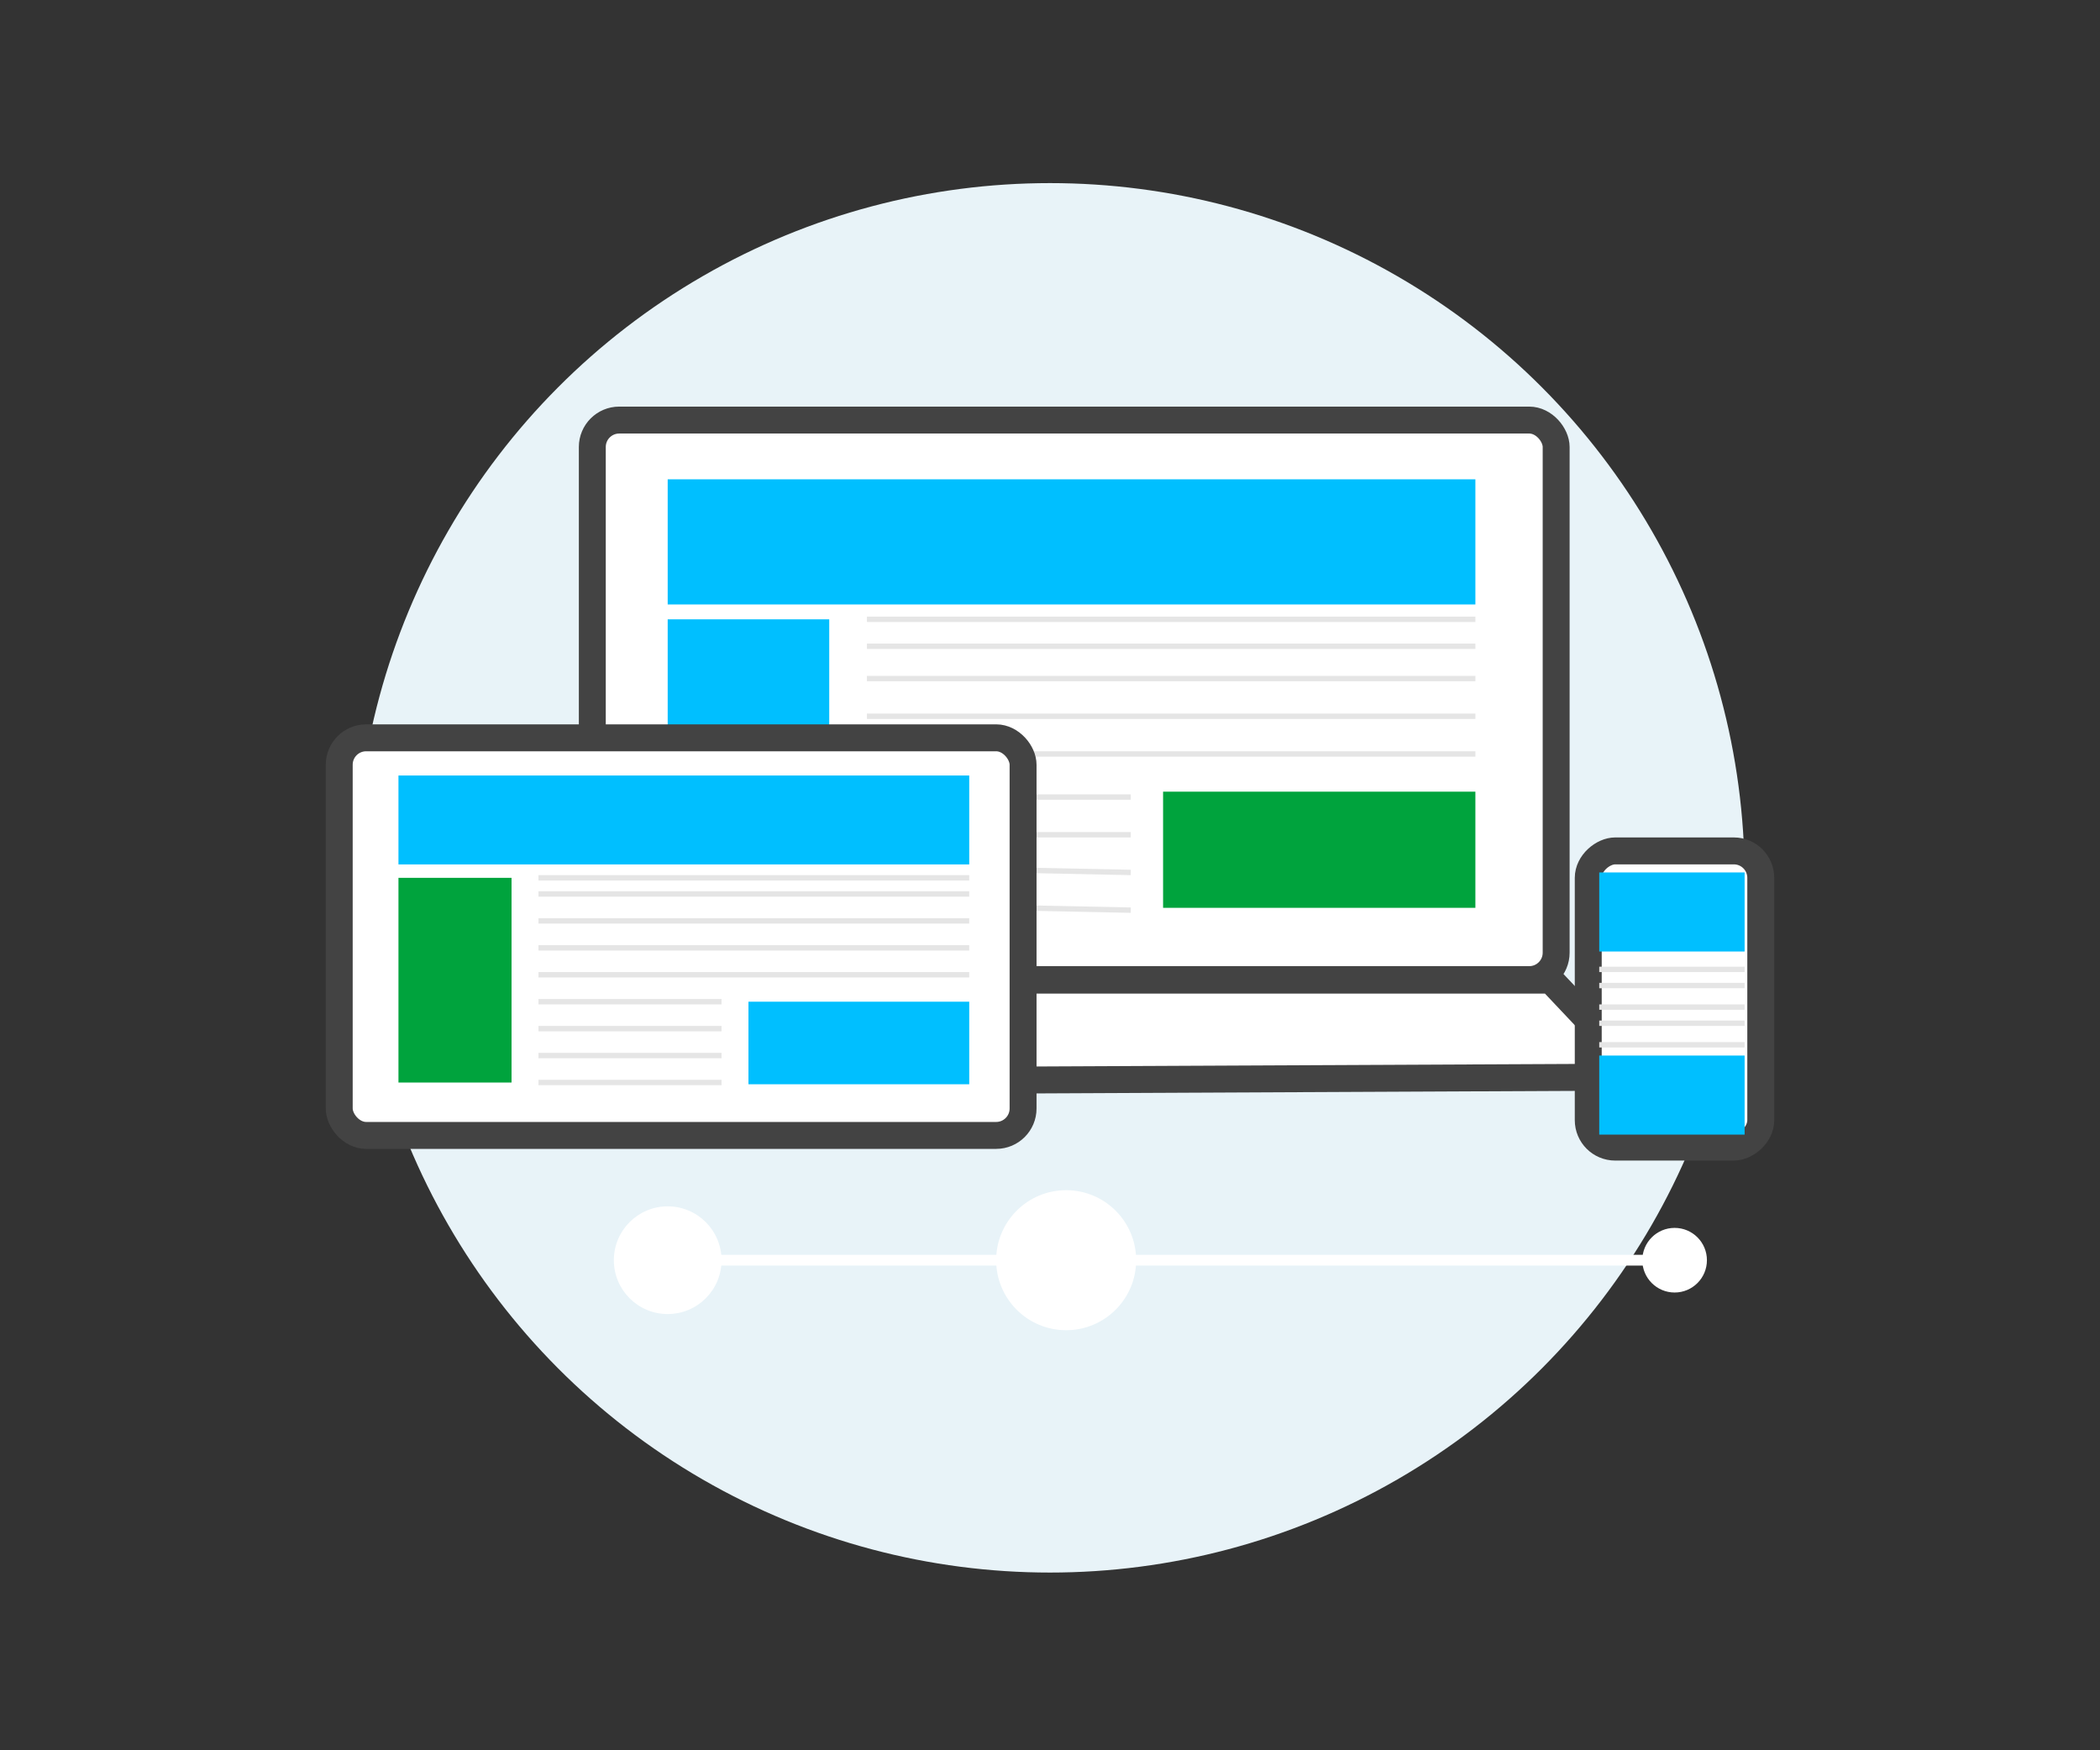 <svg id="Layer_1" data-name="Layer 1" xmlns="http://www.w3.org/2000/svg" viewBox="0 0 390 325"><rect x="0" y="0" width="390" height="325" fill="#333333" stroke="none"/><defs><style>.cls-1{fill:#e8f3f8;}.cls-2,.cls-6{fill:#fff;}.cls-2{stroke:#434343;stroke-width:5px;}.cls-2,.cls-3,.cls-7{stroke-miterlimit:10;}.cls-3,.cls-7{fill:none;}.cls-3{stroke:#e5e5e5;}.cls-4{fill:#00bfff;}.cls-5{fill:#00a33d;}.cls-7{stroke:#fff;stroke-width:2px;}</style></defs><title>icons-1-01</title><circle class="cls-1" cx="195" cy="163" r="129"/><rect class="cls-2" x="110" y="78" width="179" height="103.9" rx="5" ry="5"/><polygon class="cls-2" points="305 200 91 201 110 182 288 182 305 200"/><line class="cls-3" x1="161" y1="115" x2="274" y2="115"/><line class="cls-3" x1="161" y1="120" x2="274" y2="120"/><line class="cls-3" x1="161" y1="126" x2="274" y2="126"/><line class="cls-3" x1="161" y1="133" x2="274" y2="133"/><line class="cls-3" x1="161" y1="140" x2="274" y2="140"/><line class="cls-3" x1="161" y1="148" x2="210" y2="148"/><line class="cls-3" x1="161" y1="155" x2="210" y2="155"/><line class="cls-3" x1="161" y1="161" x2="210" y2="162"/><line class="cls-3" x1="161" y1="168" x2="210" y2="169"/><rect class="cls-4" x="124" y="89" width="150" height="23.24"/><rect class="cls-4" x="124" y="115" width="30" height="53.49"/><rect class="cls-5" x="216" y="147" width="58" height="21.57"/><rect class="cls-2" x="63" y="137" width="127" height="73.83" rx="5" ry="5"/><line class="cls-3" x1="100" y1="163" x2="180" y2="163"/><line class="cls-3" x1="100" y1="166" x2="180" y2="166"/><line class="cls-3" x1="100" y1="171" x2="180" y2="171"/><line class="cls-3" x1="100" y1="176" x2="180" y2="176"/><line class="cls-3" x1="100" y1="181" x2="180" y2="181"/><line class="cls-3" x1="100" y1="186" x2="134" y2="186"/><line class="cls-3" x1="100" y1="191" x2="134" y2="191"/><line class="cls-3" x1="100" y1="196" x2="134" y2="196"/><line class="cls-3" x1="100" y1="201" x2="134" y2="201"/><rect class="cls-4" x="74" y="144" width="106" height="16.51"/><rect class="cls-5" x="74" y="163" width="21" height="38.01"/><rect class="cls-4" x="139" y="186" width="41" height="15.33"/><rect class="cls-2" x="283" y="170" width="55" height="32.04" rx="5" ry="5" transform="translate(497 -125) rotate(90)"/><line class="cls-3" x1="297" y1="180" x2="324" y2="180"/><line class="cls-3" x1="297" y1="183" x2="324" y2="183"/><line class="cls-3" x1="297" y1="187" x2="324" y2="187"/><line class="cls-3" x1="297" y1="190" x2="324" y2="190"/><line class="cls-3" x1="297" y1="194" x2="324" y2="194"/><rect class="cls-4" x="297" y="162" width="27" height="14.68"/><rect class="cls-4" x="297" y="196" width="27" height="14.68"/><circle class="cls-6" cx="198" cy="234" r="13"/><circle class="cls-6" cx="124" cy="234" r="10"/><circle class="cls-6" cx="311" cy="234" r="6"/><line class="cls-7" x1="124" y1="234" x2="311" y2="234"/></svg>